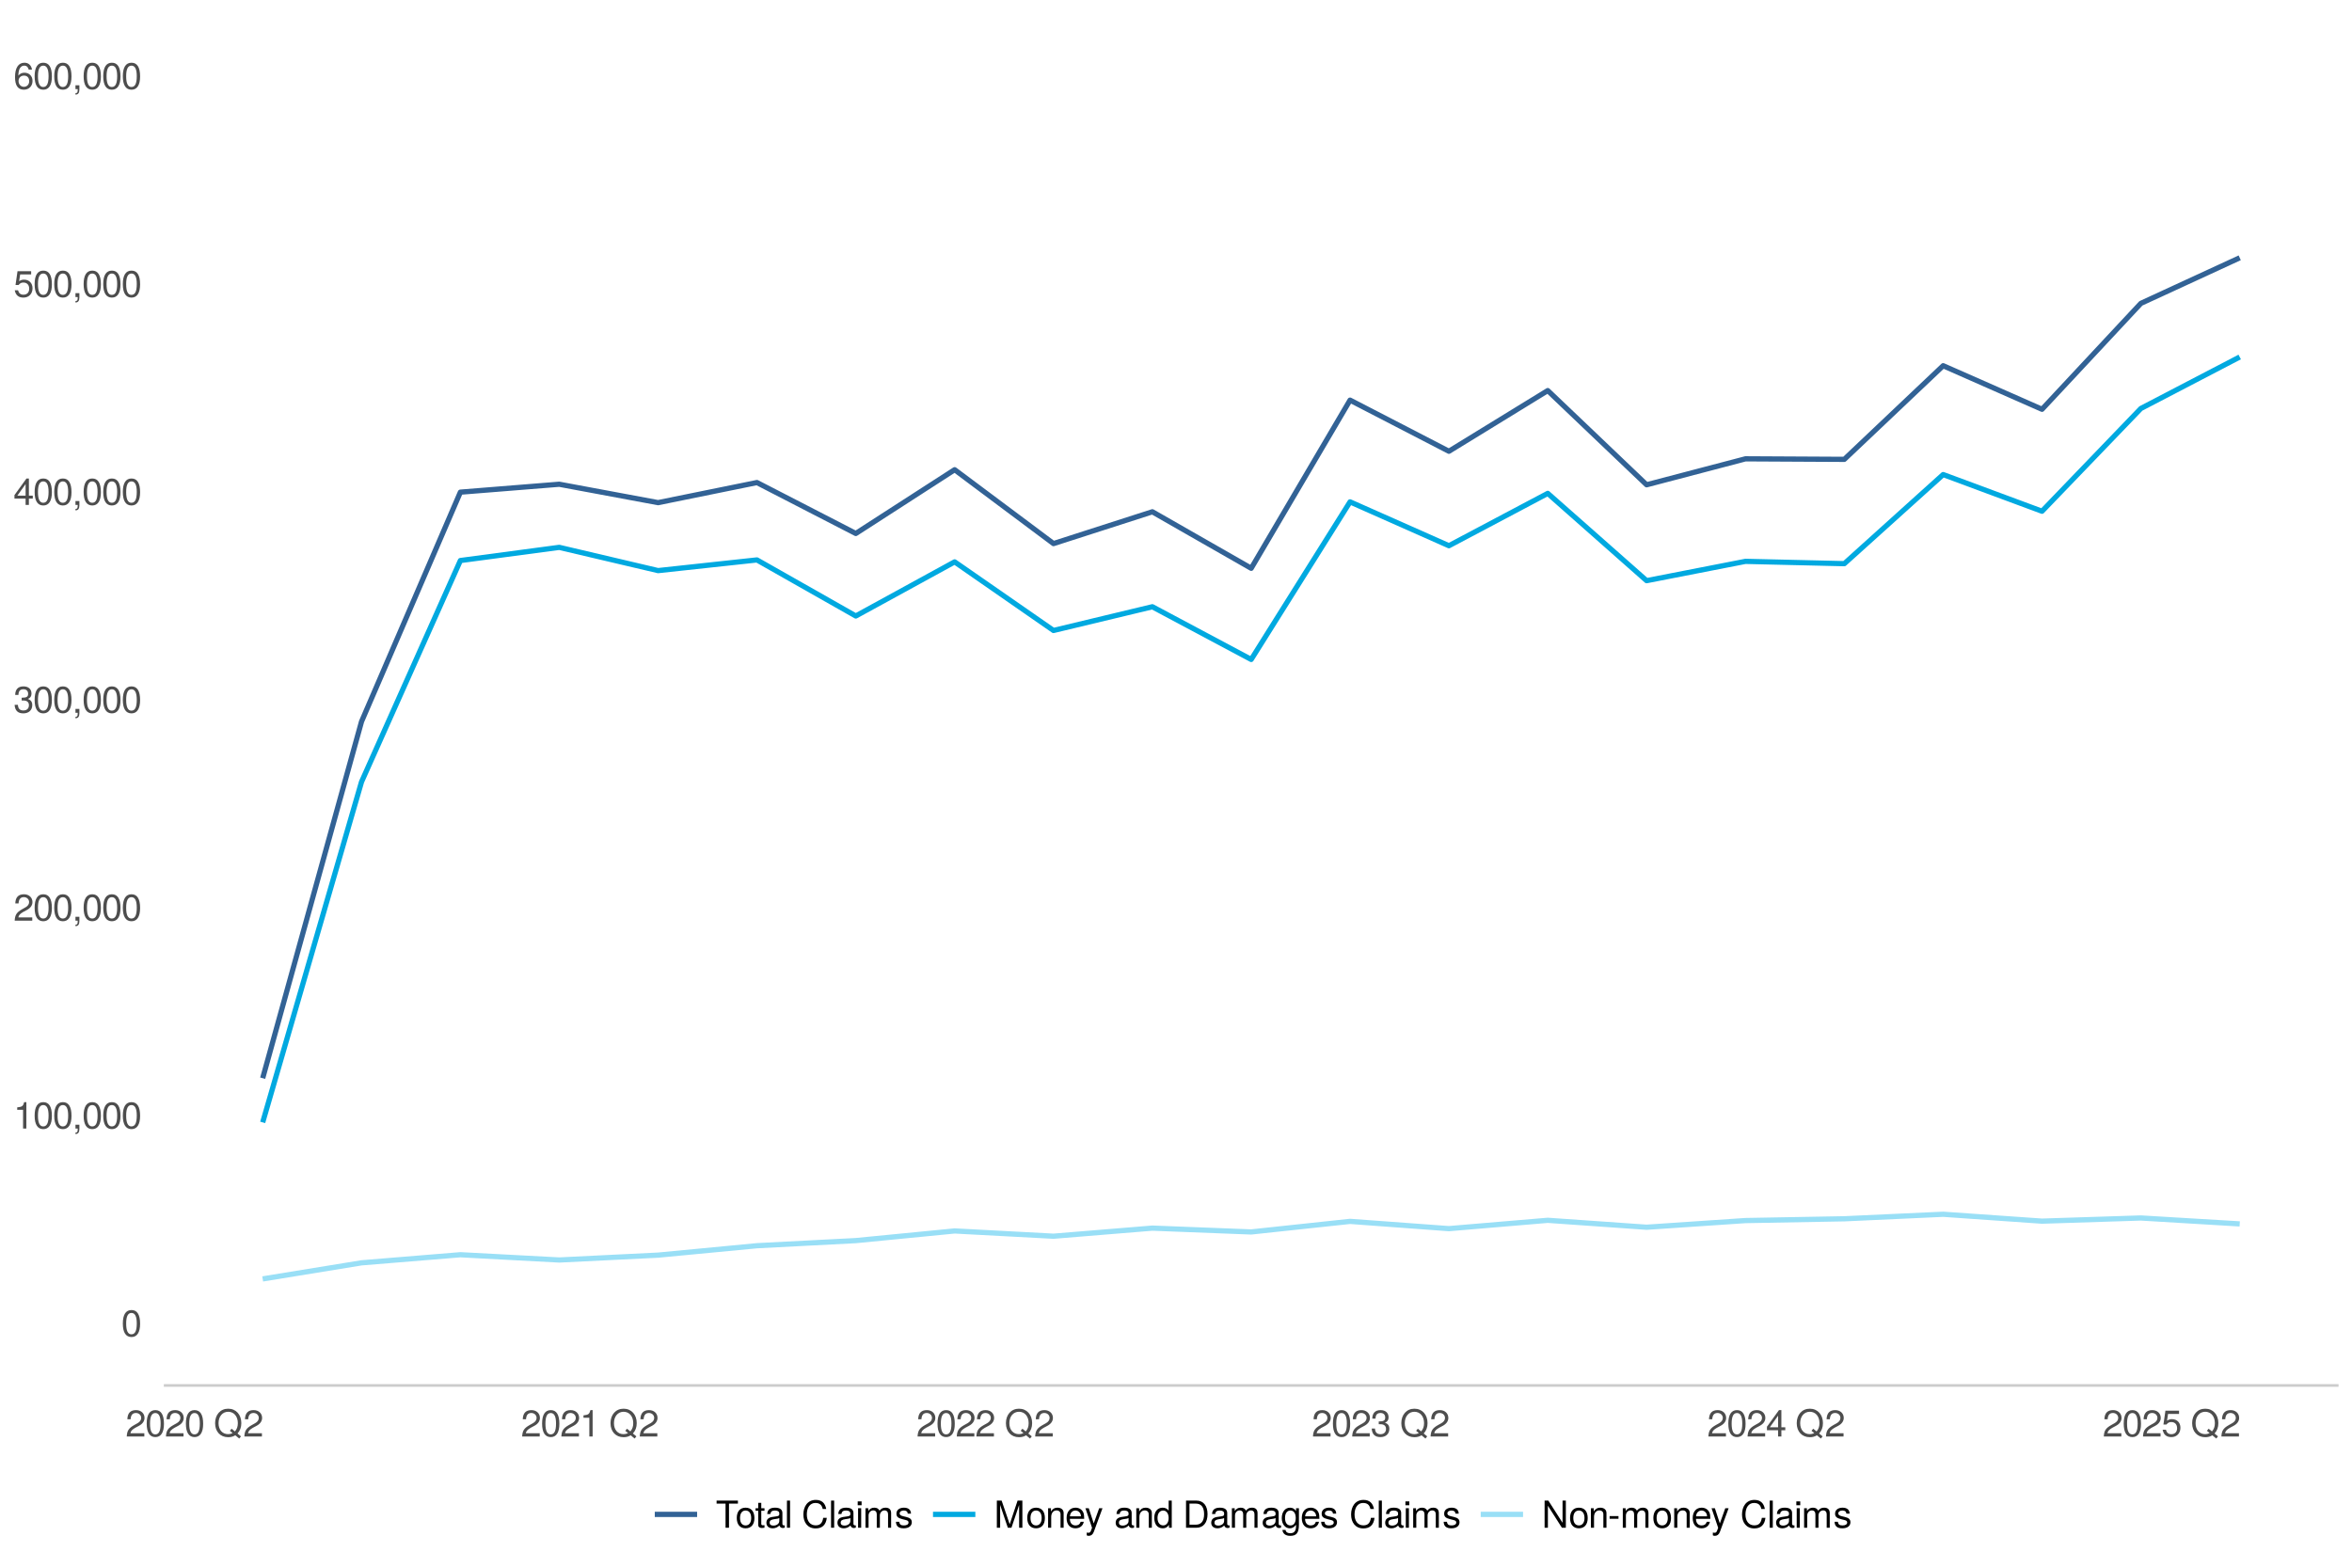 <?xml version="1.0" encoding="UTF-8"?>
<svg xmlns="http://www.w3.org/2000/svg" xmlns:xlink="http://www.w3.org/1999/xlink" width="960pt" height="640pt" viewBox="0 0 960 640" version="1.1">
<defs>
<g>
<symbol overflow="visible" id="glyph0-0">
<path style="stroke:none;" d=""/>
</symbol>
<symbol overflow="visible" id="glyph0-1">
<path style="stroke:none;" d="M 7.703 -5.188 C 7.703 -8.922 6.516 -10.781 4.188 -10.781 C 1.859 -10.781 0.656 -8.891 0.656 -5.281 C 0.656 -1.641 1.875 0.234 4.188 0.234 C 6.469 0.234 7.703 -1.641 7.703 -5.188 Z M 6.344 -5.312 C 6.344 -2.25 5.641 -0.875 4.156 -0.875 C 2.734 -0.875 2.016 -2.312 2.016 -5.266 C 2.016 -8.203 2.734 -9.594 4.188 -9.594 C 5.625 -9.594 6.344 -8.188 6.344 -5.312 Z M 6.344 -5.312 "/>
</symbol>
<symbol overflow="visible" id="glyph0-2">
<path style="stroke:none;" d="M 5.281 0 L 5.281 -10.781 L 4.391 -10.781 C 3.922 -9.125 3.625 -8.891 1.547 -8.641 L 1.547 -7.672 L 3.938 -7.672 L 3.938 0 Z M 5.281 0 "/>
</symbol>
<symbol overflow="visible" id="glyph0-3">
<path style="stroke:none;" d="M 2.922 0.25 L 2.922 -1.578 L 1.328 -1.578 L 1.328 0 L 2.234 0 L 2.234 0.281 C 2.234 1.328 2.031 1.625 1.328 1.656 L 1.328 2.234 C 2.391 2.234 2.922 1.547 2.922 0.25 Z M 2.922 0.25 "/>
</symbol>
<symbol overflow="visible" id="glyph0-4">
<path style="stroke:none;" d="M 7.766 -7.609 C 7.766 -9.438 6.359 -10.781 4.312 -10.781 C 2.109 -10.781 0.844 -9.656 0.766 -7.047 L 2.094 -7.047 C 2.203 -8.844 2.953 -9.609 4.266 -9.609 C 5.484 -9.609 6.406 -8.734 6.406 -7.594 C 6.406 -6.734 5.906 -6 4.938 -5.453 L 3.547 -4.672 C 1.297 -3.391 0.641 -2.375 0.516 0 L 7.688 0 L 7.688 -1.328 L 2.016 -1.328 C 2.156 -2.203 2.641 -2.766 3.969 -3.547 L 5.484 -4.359 C 7 -5.172 7.766 -6.297 7.766 -7.609 Z M 7.766 -7.609 "/>
</symbol>
<symbol overflow="visible" id="glyph0-5">
<path style="stroke:none;" d="M 7.688 -3.125 C 7.688 -4.438 7.156 -5.203 5.875 -5.641 C 6.875 -6.031 7.375 -6.734 7.375 -7.812 C 7.375 -9.672 6.141 -10.781 4.094 -10.781 C 1.922 -10.781 0.766 -9.594 0.719 -7.297 L 2.047 -7.297 C 2.078 -8.891 2.734 -9.609 4.109 -9.609 C 5.297 -9.609 6 -8.906 6 -7.766 C 6 -6.609 5.5 -6.141 3.359 -6.141 L 3.359 -5.016 L 4.094 -5.016 C 5.562 -5.016 6.328 -4.312 6.328 -3.109 C 6.328 -1.766 5.484 -0.953 4.094 -0.953 C 2.625 -0.953 1.922 -1.688 1.828 -3.25 L 0.484 -3.25 C 0.656 -0.844 1.844 0.234 4.047 0.234 C 6.266 0.234 7.688 -1.094 7.688 -3.125 Z M 7.688 -3.125 "/>
</symbol>
<symbol overflow="visible" id="glyph0-6">
<path style="stroke:none;" d="M 7.906 -2.578 L 7.906 -3.781 L 6.312 -3.781 L 6.312 -10.781 L 5.328 -10.781 L 0.422 -4 L 0.422 -2.578 L 4.969 -2.578 L 4.969 0 L 6.312 0 L 6.312 -2.578 Z M 4.969 -3.781 L 1.594 -3.781 L 4.969 -8.5 Z M 4.969 -3.781 "/>
</symbol>
<symbol overflow="visible" id="glyph0-7">
<path style="stroke:none;" d="M 7.797 -3.578 C 7.797 -5.703 6.391 -7.094 4.312 -7.094 C 3.562 -7.094 2.953 -6.906 2.328 -6.453 L 2.75 -9.234 L 7.234 -9.234 L 7.234 -10.547 L 1.672 -10.547 L 0.859 -4.906 L 2.094 -4.906 C 2.719 -5.656 3.234 -5.906 4.078 -5.906 C 5.516 -5.906 6.438 -4.984 6.438 -3.391 C 6.438 -1.844 5.531 -0.953 4.078 -0.953 C 2.906 -0.953 2.188 -1.547 1.875 -2.766 L 0.531 -2.766 C 0.969 -0.625 2.188 0.234 4.109 0.234 C 6.281 0.234 7.797 -1.297 7.797 -3.578 Z M 7.797 -3.578 "/>
</symbol>
<symbol overflow="visible" id="glyph0-8">
<path style="stroke:none;" d="M 7.797 -3.344 C 7.797 -5.344 6.438 -6.703 4.5 -6.703 C 3.438 -6.703 2.594 -6.297 2.016 -5.5 C 2.031 -8.141 2.891 -9.594 4.422 -9.594 C 5.359 -9.594 6.016 -9 6.234 -7.969 L 7.578 -7.969 C 7.312 -9.734 6.156 -10.781 4.516 -10.781 C 2 -10.781 0.656 -8.672 0.656 -4.906 C 0.656 -1.547 1.812 0.234 4.266 0.234 C 6.328 0.234 7.797 -1.234 7.797 -3.344 Z M 6.438 -3.234 C 6.438 -1.891 5.516 -0.953 4.281 -0.953 C 3.047 -0.953 2.094 -1.938 2.094 -3.312 C 2.094 -4.656 3.016 -5.516 4.328 -5.516 C 5.625 -5.516 6.438 -4.688 6.438 -3.234 Z M 6.438 -3.234 "/>
</symbol>
<symbol overflow="visible" id="glyph0-9">
<path style="stroke:none;" d=""/>
</symbol>
<symbol overflow="visible" id="glyph0-10">
<path style="stroke:none;" d="M 11.281 -5.484 C 11.281 -8.922 9.125 -11.359 5.922 -11.359 C 2.734 -11.359 0.578 -8.922 0.578 -5.453 C 0.578 -1.984 2.734 0.281 5.922 0.281 C 7.031 0.281 7.938 0.031 8.828 -0.5 L 10.422 0.828 L 11.141 -0.062 L 9.719 -1.234 C 10.766 -2.391 11.281 -3.734 11.281 -5.484 Z M 9.859 -5.469 C 9.859 -4.047 9.484 -3.016 8.672 -2.078 L 7.312 -3.188 L 6.609 -2.344 L 7.734 -1.406 C 7.078 -1.094 6.578 -0.969 5.906 -0.969 C 3.562 -0.969 1.984 -2.719 1.984 -5.453 C 1.984 -8.188 3.578 -10.109 5.922 -10.109 C 8.281 -10.109 9.859 -8.188 9.859 -5.469 Z M 9.859 -5.469 "/>
</symbol>
<symbol overflow="visible" id="glyph0-11">
<path style="stroke:none;" d="M 9.016 -9.844 L 9.016 -11.078 L 0.312 -11.078 L 0.312 -9.844 L 3.969 -9.844 L 3.969 0 L 5.375 0 L 5.375 -9.844 Z M 9.016 -9.844 "/>
</symbol>
<symbol overflow="visible" id="glyph0-12">
<path style="stroke:none;" d="M 7.75 -3.922 C 7.75 -6.672 6.438 -8.188 4.141 -8.188 C 1.906 -8.188 0.547 -6.656 0.547 -3.984 C 0.547 -1.312 1.891 0.234 4.156 0.234 C 6.391 0.234 7.75 -1.312 7.75 -3.922 Z M 6.438 -3.938 C 6.438 -2.062 5.547 -0.938 4.156 -0.938 C 2.734 -0.938 1.875 -2.047 1.875 -3.984 C 1.875 -5.906 2.734 -7.031 4.156 -7.031 C 5.578 -7.031 6.438 -5.906 6.438 -3.938 Z M 6.438 -3.938 "/>
</symbol>
<symbol overflow="visible" id="glyph0-13">
<path style="stroke:none;" d="M 3.859 0 L 3.859 -1.062 C 3.688 -1.016 3.5 -1 3.25 -1 C 2.703 -1 2.547 -1.156 2.547 -1.719 L 2.547 -6.938 L 3.859 -6.938 L 3.859 -7.969 L 2.547 -7.969 L 2.547 -10.156 L 1.297 -10.156 L 1.297 -7.969 L 0.219 -7.969 L 0.219 -6.938 L 1.297 -6.938 L 1.297 -1.156 C 1.297 -0.344 1.844 0.109 2.828 0.109 C 3.125 0.109 3.438 0.078 3.859 0 Z M 3.859 0 "/>
</symbol>
<symbol overflow="visible" id="glyph0-14">
<path style="stroke:none;" d="M 8.141 -0.031 L 8.141 -0.984 C 8 -0.953 7.938 -0.953 7.859 -0.953 C 7.422 -0.953 7.172 -1.188 7.172 -1.578 L 7.172 -6.016 C 7.172 -7.438 6.141 -8.188 4.188 -8.188 C 2.25 -8.188 1.062 -7.453 0.984 -5.609 L 2.266 -5.609 C 2.375 -6.578 2.953 -7.031 4.141 -7.031 C 5.281 -7.031 5.906 -6.594 5.906 -5.844 L 5.906 -5.5 C 5.906 -4.969 5.594 -4.75 4.594 -4.625 C 2.797 -4.391 2.531 -4.328 2.031 -4.141 C 1.109 -3.75 0.641 -3.047 0.641 -2.062 C 0.641 -0.625 1.641 0.234 3.25 0.234 C 4.266 0.234 5.266 -0.203 5.953 -0.938 C 6.094 -0.328 6.641 0.109 7.266 0.109 C 7.531 0.109 7.719 0.078 8.141 -0.031 Z M 5.906 -2.75 C 5.906 -1.609 4.766 -0.875 3.531 -0.875 C 2.531 -0.875 1.969 -1.234 1.969 -2.094 C 1.969 -2.938 2.531 -3.297 3.875 -3.5 C 5.219 -3.672 5.484 -3.734 5.906 -3.938 Z M 5.906 -2.75 "/>
</symbol>
<symbol overflow="visible" id="glyph0-15">
<path style="stroke:none;" d="M 2.297 0 L 2.297 -11.078 L 1.031 -11.078 L 1.031 0 Z M 2.297 0 "/>
</symbol>
<symbol overflow="visible" id="glyph0-16">
<path style="stroke:none;" d="M 10.297 -4.047 L 8.828 -4.047 C 8.5 -1.953 7.609 -0.969 5.75 -0.969 C 3.547 -0.969 2.141 -2.656 2.141 -5.422 C 2.141 -8.266 3.484 -10.109 5.625 -10.109 C 7.359 -10.109 8.266 -9.328 8.625 -7.641 L 10.062 -7.641 C 9.625 -10.078 8.219 -11.359 5.797 -11.359 C 2.438 -11.359 0.734 -8.656 0.734 -5.406 C 0.734 -2.172 2.484 0.281 5.734 0.281 C 8.438 0.281 9.953 -1.156 10.297 -4.047 Z M 10.297 -4.047 "/>
</symbol>
<symbol overflow="visible" id="glyph0-17">
<path style="stroke:none;" d="M 2.328 0 L 2.328 -7.969 L 1.062 -7.969 L 1.062 0 Z M 2.5 -9.172 L 2.5 -10.75 L 0.906 -10.75 L 0.906 -9.172 Z M 2.5 -9.172 "/>
</symbol>
<symbol overflow="visible" id="glyph0-18">
<path style="stroke:none;" d="M 11.547 0 L 11.547 -5.969 C 11.547 -7.406 10.766 -8.188 9.281 -8.188 C 8.203 -8.188 7.578 -7.875 6.828 -6.984 C 6.359 -7.828 5.719 -8.188 4.688 -8.188 C 3.625 -8.188 2.922 -7.797 2.234 -6.844 L 2.234 -7.969 L 1.078 -7.969 L 1.078 0 L 2.344 0 L 2.344 -5 C 2.344 -6.156 3.172 -7.078 4.219 -7.078 C 5.156 -7.078 5.688 -6.5 5.688 -5.484 L 5.688 0 L 6.953 0 L 6.953 -5 C 6.953 -6.156 7.797 -7.078 8.828 -7.078 C 9.766 -7.078 10.297 -6.484 10.297 -5.484 L 10.297 0 Z M 11.547 0 "/>
</symbol>
<symbol overflow="visible" id="glyph0-19">
<path style="stroke:none;" d="M 6.984 -2.234 C 6.984 -3.422 6.312 -4.016 4.734 -4.391 L 3.516 -4.688 C 2.484 -4.922 2.031 -5.266 2.031 -5.828 C 2.031 -6.547 2.688 -7.031 3.719 -7.031 C 4.75 -7.031 5.297 -6.578 5.328 -5.75 L 6.656 -5.75 C 6.641 -7.312 5.609 -8.188 3.766 -8.188 C 1.922 -8.188 0.719 -7.234 0.719 -5.766 C 0.719 -4.516 1.359 -3.922 3.234 -3.469 L 4.422 -3.172 C 5.312 -2.969 5.656 -2.703 5.656 -2.125 C 5.656 -1.391 4.906 -0.938 3.797 -0.938 C 2.656 -0.938 2.016 -1.219 1.859 -2.438 L 0.516 -2.438 C 0.578 -0.594 1.609 0.234 3.688 0.234 C 5.703 0.234 6.984 -0.703 6.984 -2.234 Z M 6.984 -2.234 "/>
</symbol>
<symbol overflow="visible" id="glyph0-20">
<path style="stroke:none;" d="M 11.562 0 L 11.562 -11.078 L 9.609 -11.078 L 6.391 -1.422 L 3.094 -11.078 L 1.141 -11.078 L 1.141 0 L 2.484 0 L 2.484 -9.297 L 5.625 0 L 7.109 0 L 10.234 -9.297 L 10.234 0 Z M 11.562 0 "/>
</symbol>
<symbol overflow="visible" id="glyph0-21">
<path style="stroke:none;" d="M 7.406 0 L 7.406 -6.016 C 7.406 -7.344 6.422 -8.188 4.875 -8.188 C 3.688 -8.188 2.938 -7.734 2.234 -6.625 L 2.234 -7.969 L 1.062 -7.969 L 1.062 0 L 2.328 0 L 2.328 -4.391 C 2.328 -6.016 3.203 -7.078 4.5 -7.078 C 5.5 -7.078 6.141 -6.484 6.141 -5.516 L 6.141 0 Z M 7.406 0 "/>
</symbol>
<symbol overflow="visible" id="glyph0-22">
<path style="stroke:none;" d="M 7.797 -3.625 C 7.797 -4.781 7.703 -5.5 7.484 -6.094 C 6.969 -7.406 5.75 -8.188 4.25 -8.188 C 2.031 -8.188 0.609 -6.547 0.609 -3.938 C 0.609 -1.328 1.984 0.234 4.219 0.234 C 6.047 0.234 7.312 -0.812 7.625 -2.422 L 6.359 -2.422 C 6 -1.375 5.297 -0.938 4.266 -0.938 C 2.953 -0.938 1.969 -1.797 1.938 -3.625 Z M 6.453 -4.75 C 6.453 -4.75 6.453 -4.688 6.438 -4.656 L 1.969 -4.656 C 2.062 -6.062 2.969 -7.031 4.234 -7.031 C 5.484 -7.031 6.453 -5.984 6.453 -4.75 Z M 6.453 -4.75 "/>
</symbol>
<symbol overflow="visible" id="glyph0-23">
<path style="stroke:none;" d="M 7.266 -7.969 L 5.906 -7.969 L 3.688 -1.766 L 1.656 -7.969 L 0.297 -7.969 L 3 0.031 L 2.516 1.297 C 2.297 1.859 2.031 2.062 1.484 2.062 C 1.312 2.062 1.094 2.031 0.828 1.969 L 0.828 3.109 C 1.078 3.25 1.344 3.312 1.672 3.312 C 2.562 3.312 3.297 2.812 3.719 1.672 Z M 7.266 -7.969 "/>
</symbol>
<symbol overflow="visible" id="glyph0-24">
<path style="stroke:none;" d="M 7.531 0 L 7.531 -11.078 L 6.266 -11.078 L 6.266 -6.969 C 5.734 -7.766 4.875 -8.188 3.812 -8.188 C 1.75 -8.188 0.391 -6.594 0.391 -4.062 C 0.391 -1.375 1.719 0.234 3.859 0.234 C 4.953 0.234 5.719 -0.188 6.406 -1.172 L 6.406 0 Z M 6.266 -3.953 C 6.266 -2.109 5.375 -0.953 4.047 -0.953 C 2.641 -0.953 1.719 -2.125 1.719 -3.984 C 1.719 -5.844 2.641 -7.016 4.031 -7.016 C 5.391 -7.016 6.266 -5.797 6.266 -3.953 Z M 6.266 -3.953 "/>
</symbol>
<symbol overflow="visible" id="glyph0-25">
<path style="stroke:none;" d="M 10.141 -5.547 C 10.141 -8.984 8.438 -11.078 5.625 -11.078 L 1.359 -11.078 L 1.359 0 L 5.625 0 C 8.422 0 10.141 -2.094 10.141 -5.547 Z M 8.734 -5.531 C 8.734 -2.734 7.578 -1.25 5.375 -1.25 L 2.766 -1.25 L 2.766 -9.844 L 5.375 -9.844 C 7.578 -9.844 8.734 -8.359 8.734 -5.531 Z M 8.734 -5.531 "/>
</symbol>
<symbol overflow="visible" id="glyph0-26">
<path style="stroke:none;" d="M 7.438 -1.312 L 7.438 -7.969 L 6.266 -7.969 L 6.266 -6.812 C 5.625 -7.75 4.844 -8.188 3.828 -8.188 C 1.812 -8.188 0.438 -6.484 0.438 -3.906 C 0.438 -1.406 1.859 0.234 3.719 0.234 C 4.734 0.234 5.422 -0.203 6.266 -1.203 L 6.266 -0.672 C 6.266 1.438 5.391 2.25 3.922 2.25 C 2.922 2.25 2.141 1.891 1.984 0.906 L 0.703 0.906 C 0.844 2.422 2 3.312 3.875 3.312 C 6.375 3.312 7.438 2.203 7.438 -1.312 Z M 6.141 -3.938 C 6.141 -2.031 5.328 -0.938 3.984 -0.938 C 2.594 -0.938 1.766 -2.047 1.766 -3.984 C 1.766 -5.906 2.609 -7.031 3.969 -7.031 C 5.344 -7.031 6.141 -5.875 6.141 -3.938 Z M 6.141 -3.938 "/>
</symbol>
<symbol overflow="visible" id="glyph0-27">
<path style="stroke:none;" d="M 9.828 0 L 9.828 -11.078 L 8.484 -11.078 L 8.484 -2.016 L 2.688 -11.078 L 1.156 -11.078 L 1.156 0 L 2.5 0 L 2.5 -8.984 L 8.219 0 Z M 9.828 0 "/>
</symbol>
<symbol overflow="visible" id="glyph0-28">
<path style="stroke:none;" d="M 4.312 -3.656 L 4.312 -4.75 L 0.703 -4.75 L 0.703 -3.656 Z M 4.312 -3.656 "/>
</symbol>
</g>
</defs>
<g id="surface98">
<rect x="0" y="0" width="960" height="640" style="fill:rgb(100%,100%,100%);fill-opacity:1;stroke:none;"/>
<rect x="0" y="0" width="960" height="640" style="fill:rgb(100%,100%,100%);fill-opacity:1;stroke:none;"/>
<path style="fill:none;stroke-width:1.067;stroke-linecap:round;stroke-linejoin:round;stroke:rgb(100%,100%,100%);stroke-opacity:1;stroke-miterlimit:10;" d="M 0 640 L 960 640 L 960 0 L 0 0 Z M 0 640 "/>
<path style="fill:none;stroke-width:2.134;stroke-linecap:butt;stroke-linejoin:round;stroke:rgb(19.608%,38.431%,58.431%);stroke-opacity:1;stroke-miterlimit:10;" d="M 107.219 440.168 L 147.566 294.57 L 187.914 200.918 L 228.262 197.688 L 268.609 205.203 L 308.957 196.996 L 349.305 217.789 L 389.652 191.758 L 430 221.918 L 470.348 208.93 L 510.695 232 L 551.043 163.355 L 591.391 184.223 L 631.738 159.453 L 672.086 197.91 L 712.434 187.312 L 752.781 187.527 L 793.129 149.301 L 833.477 167.086 L 873.824 123.848 L 914.172 105.242 "/>
<path style="fill:none;stroke-width:2.134;stroke-linecap:butt;stroke-linejoin:round;stroke:rgb(0%,66.275%,87.843%);stroke-opacity:1;stroke-miterlimit:10;" d="M 107.219 458.203 L 147.566 319.18 L 187.914 228.832 L 228.262 223.457 L 268.609 232.949 L 308.957 228.586 L 349.305 251.473 L 389.652 229.383 L 430 257.391 L 470.348 247.703 L 510.695 269.215 L 551.043 204.887 L 591.391 222.789 L 631.738 201.418 L 672.086 237.051 L 712.434 229.172 L 752.781 230.113 L 793.129 193.738 L 833.477 208.707 L 873.824 166.766 L 914.172 145.738 "/>
<path style="fill:none;stroke-width:2.134;stroke-linecap:butt;stroke-linejoin:round;stroke:rgb(60%,87.451%,96.471%);stroke-opacity:1;stroke-miterlimit:10;" d="M 107.219 522.113 L 147.566 515.543 L 187.914 512.238 L 228.262 514.383 L 268.609 512.402 L 308.957 508.559 L 349.305 506.469 L 389.652 502.527 L 430 504.676 L 470.348 501.375 L 510.695 502.938 L 551.043 498.621 L 591.391 501.586 L 631.738 498.184 L 672.086 501.012 L 712.434 498.289 L 752.781 497.562 L 793.129 495.715 L 833.477 498.527 L 873.824 497.234 L 914.172 499.652 "/>
<g style="fill:rgb(30.196%,30.196%,30.196%);fill-opacity:1;">
  <use xlink:href="#glyph0-1" x="49.48" y="545.601"/>
</g>
<g style="fill:rgb(30.196%,30.196%,30.196%);fill-opacity:1;">
  <use xlink:href="#glyph0-2" x="5.48" y="460.729"/>
  <use xlink:href="#glyph0-1" x="13.48" y="460.729"/>
  <use xlink:href="#glyph0-1" x="21.48" y="460.729"/>
  <use xlink:href="#glyph0-3" x="29.48" y="460.729"/>
  <use xlink:href="#glyph0-1" x="33.48" y="460.729"/>
  <use xlink:href="#glyph0-1" x="41.48" y="460.729"/>
  <use xlink:href="#glyph0-1" x="49.48" y="460.729"/>
</g>
<g style="fill:rgb(30.196%,30.196%,30.196%);fill-opacity:1;">
  <use xlink:href="#glyph0-4" x="5.48" y="375.862"/>
  <use xlink:href="#glyph0-1" x="13.48" y="375.862"/>
  <use xlink:href="#glyph0-1" x="21.48" y="375.862"/>
  <use xlink:href="#glyph0-3" x="29.48" y="375.862"/>
  <use xlink:href="#glyph0-1" x="33.48" y="375.862"/>
  <use xlink:href="#glyph0-1" x="41.48" y="375.862"/>
  <use xlink:href="#glyph0-1" x="49.48" y="375.862"/>
</g>
<g style="fill:rgb(30.196%,30.196%,30.196%);fill-opacity:1;">
  <use xlink:href="#glyph0-5" x="5.48" y="290.995"/>
  <use xlink:href="#glyph0-1" x="13.48" y="290.995"/>
  <use xlink:href="#glyph0-1" x="21.48" y="290.995"/>
  <use xlink:href="#glyph0-3" x="29.48" y="290.995"/>
  <use xlink:href="#glyph0-1" x="33.48" y="290.995"/>
  <use xlink:href="#glyph0-1" x="41.48" y="290.995"/>
  <use xlink:href="#glyph0-1" x="49.48" y="290.995"/>
</g>
<g style="fill:rgb(30.196%,30.196%,30.196%);fill-opacity:1;">
  <use xlink:href="#glyph0-6" x="5.48" y="206.124"/>
  <use xlink:href="#glyph0-1" x="13.48" y="206.124"/>
  <use xlink:href="#glyph0-1" x="21.48" y="206.124"/>
  <use xlink:href="#glyph0-3" x="29.48" y="206.124"/>
  <use xlink:href="#glyph0-1" x="33.48" y="206.124"/>
  <use xlink:href="#glyph0-1" x="41.48" y="206.124"/>
  <use xlink:href="#glyph0-1" x="49.48" y="206.124"/>
</g>
<g style="fill:rgb(30.196%,30.196%,30.196%);fill-opacity:1;">
  <use xlink:href="#glyph0-7" x="5.48" y="121.257"/>
  <use xlink:href="#glyph0-1" x="13.48" y="121.257"/>
  <use xlink:href="#glyph0-1" x="21.48" y="121.257"/>
  <use xlink:href="#glyph0-3" x="29.48" y="121.257"/>
  <use xlink:href="#glyph0-1" x="33.48" y="121.257"/>
  <use xlink:href="#glyph0-1" x="41.48" y="121.257"/>
  <use xlink:href="#glyph0-1" x="49.48" y="121.257"/>
</g>
<g style="fill:rgb(30.196%,30.196%,30.196%);fill-opacity:1;">
  <use xlink:href="#glyph0-8" x="5.48" y="36.39"/>
  <use xlink:href="#glyph0-1" x="13.48" y="36.39"/>
  <use xlink:href="#glyph0-1" x="21.48" y="36.39"/>
  <use xlink:href="#glyph0-3" x="29.48" y="36.39"/>
  <use xlink:href="#glyph0-1" x="33.48" y="36.39"/>
  <use xlink:href="#glyph0-1" x="41.48" y="36.39"/>
  <use xlink:href="#glyph0-1" x="49.48" y="36.39"/>
</g>
<path style="fill:none;stroke-width:1.067;stroke-linecap:butt;stroke-linejoin:round;stroke:rgb(80%,80%,80%);stroke-opacity:1;stroke-miterlimit:10;" d="M 66.871 565.609 L 954.52 565.609 "/>
<g style="fill:rgb(30.196%,30.196%,30.196%);fill-opacity:1;">
  <use xlink:href="#glyph0-4" x="51.219" y="586.452"/>
  <use xlink:href="#glyph0-1" x="59.219" y="586.452"/>
  <use xlink:href="#glyph0-4" x="67.219" y="586.452"/>
  <use xlink:href="#glyph0-1" x="75.219" y="586.452"/>
  <use xlink:href="#glyph0-9" x="83.219" y="586.452"/>
  <use xlink:href="#glyph0-10" x="87.219" y="586.452"/>
  <use xlink:href="#glyph0-4" x="99.219" y="586.452"/>
</g>
<g style="fill:rgb(30.196%,30.196%,30.196%);fill-opacity:1;">
  <use xlink:href="#glyph0-4" x="212.609" y="586.452"/>
  <use xlink:href="#glyph0-1" x="220.609" y="586.452"/>
  <use xlink:href="#glyph0-4" x="228.609" y="586.452"/>
  <use xlink:href="#glyph0-2" x="236.609" y="586.452"/>
  <use xlink:href="#glyph0-9" x="244.609" y="586.452"/>
  <use xlink:href="#glyph0-10" x="248.609" y="586.452"/>
  <use xlink:href="#glyph0-4" x="260.609" y="586.452"/>
</g>
<g style="fill:rgb(30.196%,30.196%,30.196%);fill-opacity:1;">
  <use xlink:href="#glyph0-4" x="374" y="586.452"/>
  <use xlink:href="#glyph0-1" x="382" y="586.452"/>
  <use xlink:href="#glyph0-4" x="390" y="586.452"/>
  <use xlink:href="#glyph0-4" x="398" y="586.452"/>
  <use xlink:href="#glyph0-9" x="406" y="586.452"/>
  <use xlink:href="#glyph0-10" x="410" y="586.452"/>
  <use xlink:href="#glyph0-4" x="422" y="586.452"/>
</g>
<g style="fill:rgb(30.196%,30.196%,30.196%);fill-opacity:1;">
  <use xlink:href="#glyph0-4" x="535.391" y="586.452"/>
  <use xlink:href="#glyph0-1" x="543.391" y="586.452"/>
  <use xlink:href="#glyph0-4" x="551.391" y="586.452"/>
  <use xlink:href="#glyph0-5" x="559.391" y="586.452"/>
  <use xlink:href="#glyph0-9" x="567.391" y="586.452"/>
  <use xlink:href="#glyph0-10" x="571.391" y="586.452"/>
  <use xlink:href="#glyph0-4" x="583.391" y="586.452"/>
</g>
<g style="fill:rgb(30.196%,30.196%,30.196%);fill-opacity:1;">
  <use xlink:href="#glyph0-4" x="696.781" y="586.452"/>
  <use xlink:href="#glyph0-1" x="704.781" y="586.452"/>
  <use xlink:href="#glyph0-4" x="712.781" y="586.452"/>
  <use xlink:href="#glyph0-6" x="720.781" y="586.452"/>
  <use xlink:href="#glyph0-9" x="728.781" y="586.452"/>
  <use xlink:href="#glyph0-10" x="732.781" y="586.452"/>
  <use xlink:href="#glyph0-4" x="744.781" y="586.452"/>
</g>
<g style="fill:rgb(30.196%,30.196%,30.196%);fill-opacity:1;">
  <use xlink:href="#glyph0-4" x="858.172" y="586.452"/>
  <use xlink:href="#glyph0-1" x="866.172" y="586.452"/>
  <use xlink:href="#glyph0-4" x="874.172" y="586.452"/>
  <use xlink:href="#glyph0-7" x="882.172" y="586.452"/>
  <use xlink:href="#glyph0-9" x="890.172" y="586.452"/>
  <use xlink:href="#glyph0-10" x="894.172" y="586.452"/>
  <use xlink:href="#glyph0-4" x="906.172" y="586.452"/>
</g>
<path style=" stroke:none;fill-rule:nonzero;fill:rgb(100%,100%,100%);fill-opacity:1;" d="M 259.617 634.52 L 761.773 634.52 L 761.773 601.961 L 259.617 601.961 Z M 259.617 634.52 "/>
<path style="fill:none;stroke-width:2.134;stroke-linecap:butt;stroke-linejoin:round;stroke:rgb(19.608%,38.431%,58.431%);stroke-opacity:1;stroke-miterlimit:10;" d="M 267.258 618.242 L 284.539 618.242 "/>
<path style="fill:none;stroke-width:2.134;stroke-linecap:butt;stroke-linejoin:round;stroke:rgb(0%,66.275%,87.843%);stroke-opacity:1;stroke-miterlimit:10;" d="M 380.816 618.242 L 398.098 618.242 "/>
<path style="fill:none;stroke-width:2.134;stroke-linecap:butt;stroke-linejoin:round;stroke:rgb(60%,87.451%,96.471%);stroke-opacity:1;stroke-miterlimit:10;" d="M 604.375 618.242 L 621.656 618.242 "/>
<g style="fill:rgb(0%,0%,0%);fill-opacity:1;">
  <use xlink:href="#glyph0-11" x="292.176" y="623.69"/>
  <use xlink:href="#glyph0-12" x="300.176" y="623.69"/>
  <use xlink:href="#glyph0-13" x="308.176" y="623.69"/>
  <use xlink:href="#glyph0-14" x="312.176" y="623.69"/>
  <use xlink:href="#glyph0-15" x="320.176" y="623.69"/>
  <use xlink:href="#glyph0-9" x="323.176" y="623.69"/>
  <use xlink:href="#glyph0-16" x="327.176" y="623.69"/>
  <use xlink:href="#glyph0-15" x="338.176" y="623.69"/>
  <use xlink:href="#glyph0-14" x="341.176" y="623.69"/>
  <use xlink:href="#glyph0-17" x="349.176" y="623.69"/>
  <use xlink:href="#glyph0-18" x="352.176" y="623.69"/>
  <use xlink:href="#glyph0-19" x="365.176" y="623.69"/>
</g>
<g style="fill:rgb(0%,0%,0%);fill-opacity:1;">
  <use xlink:href="#glyph0-20" x="405.734" y="623.69"/>
  <use xlink:href="#glyph0-12" x="418.734" y="623.69"/>
  <use xlink:href="#glyph0-21" x="426.734" y="623.69"/>
  <use xlink:href="#glyph0-22" x="434.734" y="623.69"/>
  <use xlink:href="#glyph0-23" x="442.734" y="623.69"/>
  <use xlink:href="#glyph0-9" x="450.734" y="623.69"/>
  <use xlink:href="#glyph0-14" x="454.734" y="623.69"/>
  <use xlink:href="#glyph0-21" x="462.734" y="623.69"/>
  <use xlink:href="#glyph0-24" x="470.734" y="623.69"/>
  <use xlink:href="#glyph0-9" x="478.734" y="623.69"/>
  <use xlink:href="#glyph0-25" x="482.734" y="623.69"/>
  <use xlink:href="#glyph0-14" x="493.734" y="623.69"/>
  <use xlink:href="#glyph0-18" x="501.734" y="623.69"/>
  <use xlink:href="#glyph0-14" x="514.734" y="623.69"/>
  <use xlink:href="#glyph0-26" x="522.734" y="623.69"/>
  <use xlink:href="#glyph0-22" x="530.734" y="623.69"/>
  <use xlink:href="#glyph0-19" x="538.734" y="623.69"/>
  <use xlink:href="#glyph0-9" x="546.734" y="623.69"/>
  <use xlink:href="#glyph0-16" x="550.734" y="623.69"/>
  <use xlink:href="#glyph0-15" x="561.734" y="623.69"/>
  <use xlink:href="#glyph0-14" x="564.734" y="623.69"/>
  <use xlink:href="#glyph0-17" x="572.734" y="623.69"/>
  <use xlink:href="#glyph0-18" x="575.734" y="623.69"/>
  <use xlink:href="#glyph0-19" x="588.734" y="623.69"/>
</g>
<g style="fill:rgb(0%,0%,0%);fill-opacity:1;">
  <use xlink:href="#glyph0-27" x="629.293" y="623.69"/>
  <use xlink:href="#glyph0-12" x="640.293" y="623.69"/>
  <use xlink:href="#glyph0-21" x="648.293" y="623.69"/>
  <use xlink:href="#glyph0-28" x="656.293" y="623.69"/>
  <use xlink:href="#glyph0-18" x="661.293" y="623.69"/>
  <use xlink:href="#glyph0-12" x="674.293" y="623.69"/>
  <use xlink:href="#glyph0-21" x="682.293" y="623.69"/>
  <use xlink:href="#glyph0-22" x="690.293" y="623.69"/>
  <use xlink:href="#glyph0-23" x="698.293" y="623.69"/>
  <use xlink:href="#glyph0-9" x="706.293" y="623.69"/>
  <use xlink:href="#glyph0-16" x="710.293" y="623.69"/>
  <use xlink:href="#glyph0-15" x="721.293" y="623.69"/>
  <use xlink:href="#glyph0-14" x="724.293" y="623.69"/>
  <use xlink:href="#glyph0-17" x="732.293" y="623.69"/>
  <use xlink:href="#glyph0-18" x="735.293" y="623.69"/>
  <use xlink:href="#glyph0-19" x="748.293" y="623.69"/>
</g>
</g>
</svg>
